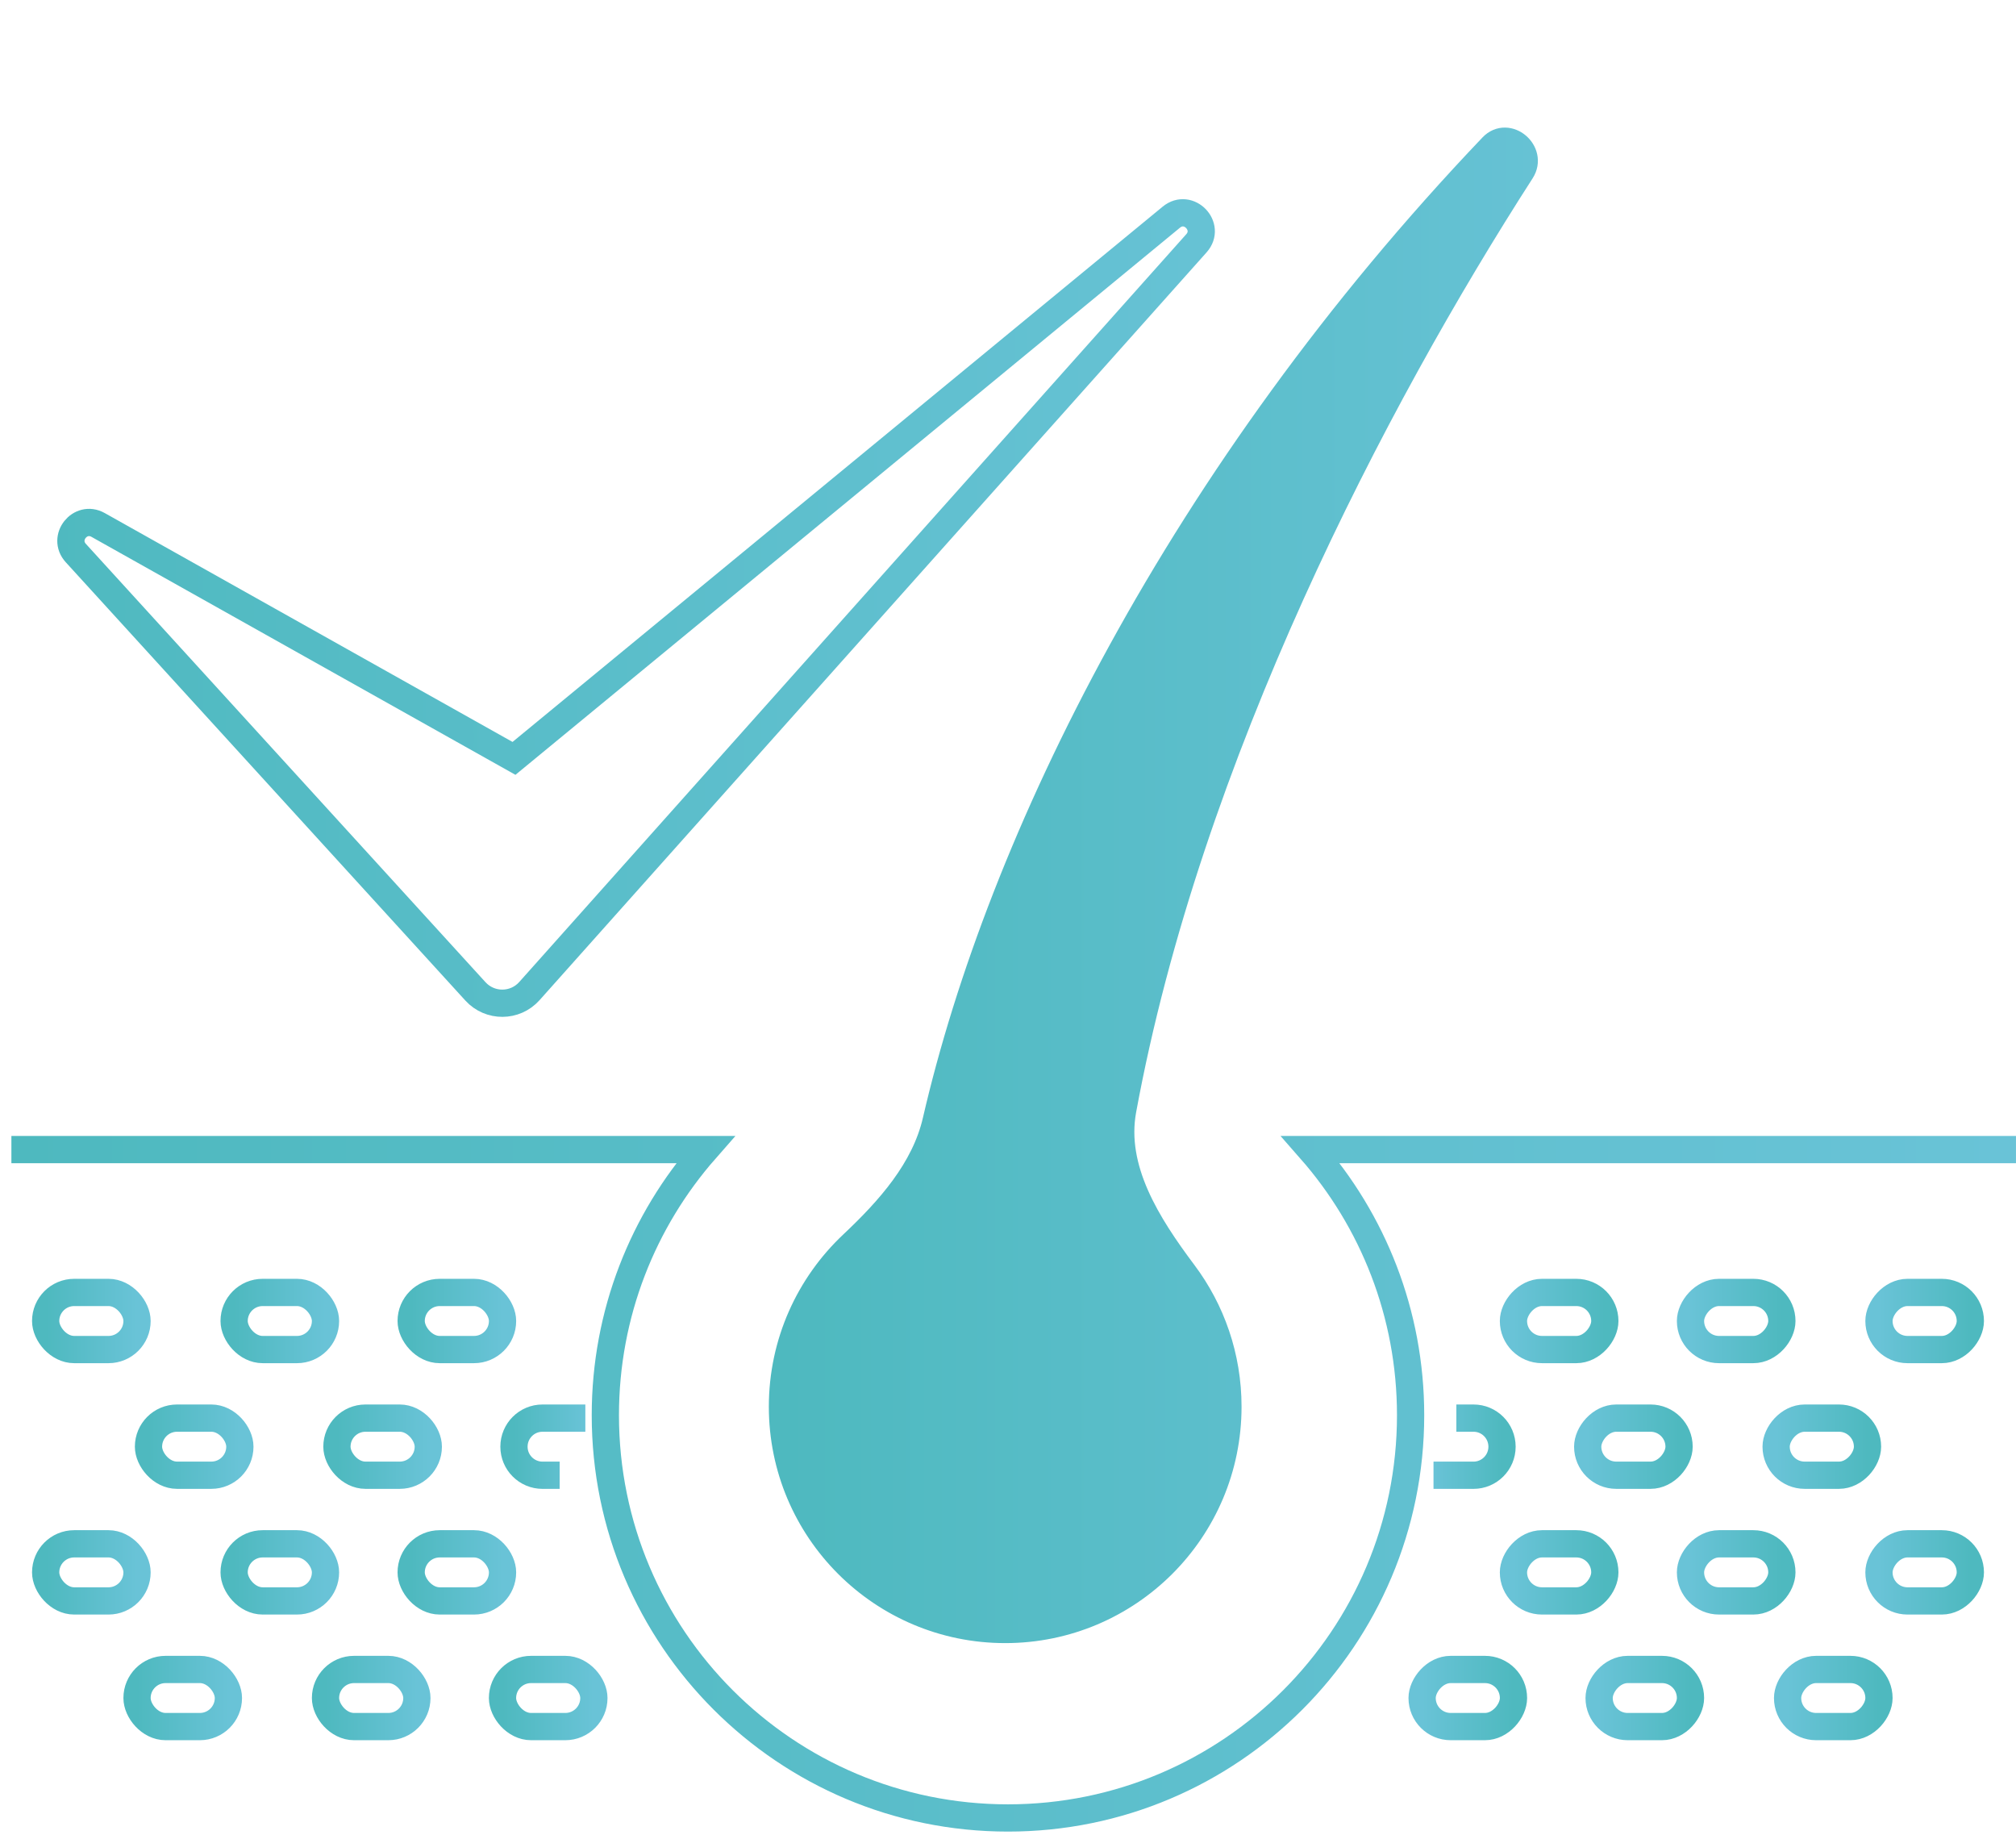 <?xml version="1.0" encoding="UTF-8"?> <svg xmlns="http://www.w3.org/2000/svg" width="111" height="101" viewBox="0 0 111 101" fill="none"> <path d="M110.999 63.281H72.162C75.589 67.184 77.667 72.301 77.667 77.903C77.667 90.147 67.742 100.072 55.498 100.072C43.255 100.072 33.33 90.147 33.33 77.903C33.33 72.301 35.408 67.184 38.835 63.281H0.627" stroke="url(#paint0_linear_1976_21906)" stroke-width="1.5"></path> <rect x="2.514" y="71.144" width="5.031" height="3.144" rx="1.572" stroke="url(#paint1_linear_1976_21906)" stroke-width="1.5"></rect> <rect x="8.176" y="78.062" width="5.031" height="3.144" rx="1.572" stroke="url(#paint2_linear_1976_21906)" stroke-width="1.5"></rect> <rect x="2.514" y="84.981" width="5.031" height="3.144" rx="1.572" stroke="url(#paint3_linear_1976_21906)" stroke-width="1.5"></rect> <rect x="7.545" y="91.898" width="5.031" height="3.144" rx="1.572" stroke="url(#paint4_linear_1976_21906)" stroke-width="1.5"></rect> <rect x="12.891" y="71.144" width="5.031" height="3.144" rx="1.572" stroke="url(#paint5_linear_1976_21906)" stroke-width="1.5"></rect> <rect x="18.551" y="78.062" width="5.031" height="3.144" rx="1.572" stroke="url(#paint6_linear_1976_21906)" stroke-width="1.5"></rect> <rect x="12.891" y="84.981" width="5.031" height="3.144" rx="1.572" stroke="url(#paint7_linear_1976_21906)" stroke-width="1.5"></rect> <rect x="17.922" y="91.898" width="5.031" height="3.144" rx="1.572" stroke="url(#paint8_linear_1976_21906)" stroke-width="1.5"></rect> <rect x="22.639" y="71.144" width="5.031" height="3.144" rx="1.572" stroke="url(#paint9_linear_1976_21906)" stroke-width="1.5"></rect> <path d="M32.229 78.062L29.871 78.062C29.003 78.062 28.299 78.766 28.299 79.635V79.635C28.299 80.503 29.003 81.207 29.871 81.207H30.814" stroke="url(#paint10_linear_1976_21906)" stroke-width="1.5"></path> <rect x="22.639" y="84.981" width="5.031" height="3.144" rx="1.572" stroke="url(#paint11_linear_1976_21906)" stroke-width="1.5"></rect> <rect x="27.668" y="91.898" width="5.031" height="3.144" rx="1.572" stroke="url(#paint12_linear_1976_21906)" stroke-width="1.5"></rect> <rect width="5.031" height="3.144" rx="1.572" transform="matrix(-1 0 0 1 108.486 71.144)" stroke="url(#paint13_linear_1976_21906)" stroke-width="1.5"></rect> <rect width="5.031" height="3.144" rx="1.572" transform="matrix(-1 0 0 1 102.824 78.062)" stroke="url(#paint14_linear_1976_21906)" stroke-width="1.5"></rect> <rect width="5.031" height="3.144" rx="1.572" transform="matrix(-1 0 0 1 108.486 84.981)" stroke="url(#paint15_linear_1976_21906)" stroke-width="1.5"></rect> <rect width="5.031" height="3.144" rx="1.572" transform="matrix(-1 0 0 1 103.455 91.898)" stroke="url(#paint16_linear_1976_21906)" stroke-width="1.5"></rect> <rect width="5.031" height="3.144" rx="1.572" transform="matrix(-1 0 0 1 98.109 71.144)" stroke="url(#paint17_linear_1976_21906)" stroke-width="1.5"></rect> <rect width="5.031" height="3.144" rx="1.572" transform="matrix(-1 0 0 1 92.449 78.062)" stroke="url(#paint18_linear_1976_21906)" stroke-width="1.5"></rect> <rect width="5.031" height="3.144" rx="1.572" transform="matrix(-1 0 0 1 98.109 84.981)" stroke="url(#paint19_linear_1976_21906)" stroke-width="1.5"></rect> <rect width="5.031" height="3.144" rx="1.572" transform="matrix(-1 0 0 1 93.078 91.898)" stroke="url(#paint20_linear_1976_21906)" stroke-width="1.5"></rect> <rect width="5.031" height="3.144" rx="1.572" transform="matrix(-1 0 0 1 88.361 71.144)" stroke="url(#paint21_linear_1976_21906)" stroke-width="1.5"></rect> <path d="M80.186 78.062H81.129C81.997 78.062 82.701 78.766 82.701 79.635V79.635C82.701 80.503 81.997 81.207 81.129 81.207H78.928" stroke="url(#paint22_linear_1976_21906)" stroke-width="1.5"></path> <rect width="5.031" height="3.144" rx="1.572" transform="matrix(-1 0 0 1 88.361 84.981)" stroke="url(#paint23_linear_1976_21906)" stroke-width="1.5"></rect> <rect width="5.031" height="3.144" rx="1.572" transform="matrix(-1 0 0 1 83.332 91.898)" stroke="url(#paint24_linear_1976_21906)" stroke-width="1.5"></rect> <path fill-rule="evenodd" clip-rule="evenodd" d="M46.939 68.504C48.966 66.596 50.92 64.412 51.546 61.699C55.09 46.343 64.97 26.129 82.171 8.08C83.01 7.2 84.413 8.387 83.755 9.41C75.633 22.027 65.395 41.64 61.817 61.092C61.216 64.359 63.173 67.428 65.165 70.086C66.7 72.133 67.609 74.677 67.609 77.434C67.609 84.207 62.118 89.697 55.346 89.697C48.573 89.697 43.082 84.207 43.082 77.434C43.082 73.914 44.565 70.741 46.939 68.504Z" fill="url(#paint25_linear_1976_21906)" stroke="url(#paint26_linear_1976_21906)" stroke-width="1.5"></path> <path d="M26.177 54.572L4.174 30.443C3.409 29.604 4.412 28.342 5.402 28.897L28.3 41.746L64.492 11.955C65.445 11.171 66.696 12.472 65.874 13.393L29.148 54.556C28.358 55.441 26.977 55.448 26.177 54.572Z" stroke="url(#paint27_linear_1976_21906)" stroke-width="1.5"></path> <defs> <linearGradient id="paint0_linear_1976_21906" x1="0.627" y1="81.677" x2="110.999" y2="81.677" gradientUnits="userSpaceOnUse"> <stop stop-color="#4EB9BF"></stop> <stop offset="1" stop-color="#69C3D7"></stop> </linearGradient> <linearGradient id="paint1_linear_1976_21906" x1="2.514" y1="72.717" x2="7.545" y2="72.717" gradientUnits="userSpaceOnUse"> <stop stop-color="#4EB9BF"></stop> <stop offset="1" stop-color="#69C3D7"></stop> </linearGradient> <linearGradient id="paint2_linear_1976_21906" x1="8.176" y1="79.635" x2="13.207" y2="79.635" gradientUnits="userSpaceOnUse"> <stop stop-color="#4EB9BF"></stop> <stop offset="1" stop-color="#69C3D7"></stop> </linearGradient> <linearGradient id="paint3_linear_1976_21906" x1="2.514" y1="86.553" x2="7.545" y2="86.553" gradientUnits="userSpaceOnUse"> <stop stop-color="#4EB9BF"></stop> <stop offset="1" stop-color="#69C3D7"></stop> </linearGradient> <linearGradient id="paint4_linear_1976_21906" x1="7.545" y1="93.471" x2="12.576" y2="93.471" gradientUnits="userSpaceOnUse"> <stop stop-color="#4EB9BF"></stop> <stop offset="1" stop-color="#69C3D7"></stop> </linearGradient> <linearGradient id="paint5_linear_1976_21906" x1="12.891" y1="72.717" x2="17.922" y2="72.717" gradientUnits="userSpaceOnUse"> <stop stop-color="#4EB9BF"></stop> <stop offset="1" stop-color="#69C3D7"></stop> </linearGradient> <linearGradient id="paint6_linear_1976_21906" x1="18.551" y1="79.635" x2="23.582" y2="79.635" gradientUnits="userSpaceOnUse"> <stop stop-color="#4EB9BF"></stop> <stop offset="1" stop-color="#69C3D7"></stop> </linearGradient> <linearGradient id="paint7_linear_1976_21906" x1="12.891" y1="86.553" x2="17.922" y2="86.553" gradientUnits="userSpaceOnUse"> <stop stop-color="#4EB9BF"></stop> <stop offset="1" stop-color="#69C3D7"></stop> </linearGradient> <linearGradient id="paint8_linear_1976_21906" x1="17.922" y1="93.471" x2="22.953" y2="93.471" gradientUnits="userSpaceOnUse"> <stop stop-color="#4EB9BF"></stop> <stop offset="1" stop-color="#69C3D7"></stop> </linearGradient> <linearGradient id="paint9_linear_1976_21906" x1="22.639" y1="72.717" x2="27.67" y2="72.717" gradientUnits="userSpaceOnUse"> <stop stop-color="#4EB9BF"></stop> <stop offset="1" stop-color="#69C3D7"></stop> </linearGradient> <linearGradient id="paint10_linear_1976_21906" x1="28.299" y1="79.635" x2="32.229" y2="79.635" gradientUnits="userSpaceOnUse"> <stop stop-color="#4EB9BF"></stop> <stop offset="1" stop-color="#69C3D7"></stop> </linearGradient> <linearGradient id="paint11_linear_1976_21906" x1="22.639" y1="86.553" x2="27.67" y2="86.553" gradientUnits="userSpaceOnUse"> <stop stop-color="#4EB9BF"></stop> <stop offset="1" stop-color="#69C3D7"></stop> </linearGradient> <linearGradient id="paint12_linear_1976_21906" x1="27.668" y1="93.471" x2="32.699" y2="93.471" gradientUnits="userSpaceOnUse"> <stop stop-color="#4EB9BF"></stop> <stop offset="1" stop-color="#69C3D7"></stop> </linearGradient> <linearGradient id="paint13_linear_1976_21906" x1="0" y1="1.572" x2="5.031" y2="1.572" gradientUnits="userSpaceOnUse"> <stop stop-color="#4EB9BF"></stop> <stop offset="1" stop-color="#69C3D7"></stop> </linearGradient> <linearGradient id="paint14_linear_1976_21906" x1="0" y1="1.572" x2="5.031" y2="1.572" gradientUnits="userSpaceOnUse"> <stop stop-color="#4EB9BF"></stop> <stop offset="1" stop-color="#69C3D7"></stop> </linearGradient> <linearGradient id="paint15_linear_1976_21906" x1="0" y1="1.572" x2="5.031" y2="1.572" gradientUnits="userSpaceOnUse"> <stop stop-color="#4EB9BF"></stop> <stop offset="1" stop-color="#69C3D7"></stop> </linearGradient> <linearGradient id="paint16_linear_1976_21906" x1="0" y1="1.572" x2="5.031" y2="1.572" gradientUnits="userSpaceOnUse"> <stop stop-color="#4EB9BF"></stop> <stop offset="1" stop-color="#69C3D7"></stop> </linearGradient> <linearGradient id="paint17_linear_1976_21906" x1="0" y1="1.572" x2="5.031" y2="1.572" gradientUnits="userSpaceOnUse"> <stop stop-color="#4EB9BF"></stop> <stop offset="1" stop-color="#69C3D7"></stop> </linearGradient> <linearGradient id="paint18_linear_1976_21906" x1="0" y1="1.572" x2="5.031" y2="1.572" gradientUnits="userSpaceOnUse"> <stop stop-color="#4EB9BF"></stop> <stop offset="1" stop-color="#69C3D7"></stop> </linearGradient> <linearGradient id="paint19_linear_1976_21906" x1="0" y1="1.572" x2="5.031" y2="1.572" gradientUnits="userSpaceOnUse"> <stop stop-color="#4EB9BF"></stop> <stop offset="1" stop-color="#69C3D7"></stop> </linearGradient> <linearGradient id="paint20_linear_1976_21906" x1="0" y1="1.572" x2="5.031" y2="1.572" gradientUnits="userSpaceOnUse"> <stop stop-color="#4EB9BF"></stop> <stop offset="1" stop-color="#69C3D7"></stop> </linearGradient> <linearGradient id="paint21_linear_1976_21906" x1="0" y1="1.572" x2="5.031" y2="1.572" gradientUnits="userSpaceOnUse"> <stop stop-color="#4EB9BF"></stop> <stop offset="1" stop-color="#69C3D7"></stop> </linearGradient> <linearGradient id="paint22_linear_1976_21906" x1="82.701" y1="79.635" x2="78.928" y2="79.635" gradientUnits="userSpaceOnUse"> <stop stop-color="#4EB9BF"></stop> <stop offset="1" stop-color="#69C3D7"></stop> </linearGradient> <linearGradient id="paint23_linear_1976_21906" x1="0" y1="1.572" x2="5.031" y2="1.572" gradientUnits="userSpaceOnUse"> <stop stop-color="#4EB9BF"></stop> <stop offset="1" stop-color="#69C3D7"></stop> </linearGradient> <linearGradient id="paint24_linear_1976_21906" x1="0" y1="1.572" x2="5.031" y2="1.572" gradientUnits="userSpaceOnUse"> <stop stop-color="#4EB9BF"></stop> <stop offset="1" stop-color="#69C3D7"></stop> </linearGradient> <linearGradient id="paint25_linear_1976_21906" x1="43.082" y1="45.124" x2="89.935" y2="45.124" gradientUnits="userSpaceOnUse"> <stop stop-color="#4EB9BF"></stop> <stop offset="1" stop-color="#69C3D7"></stop> </linearGradient> <linearGradient id="paint26_linear_1976_21906" x1="43.082" y1="45.124" x2="89.935" y2="45.124" gradientUnits="userSpaceOnUse"> <stop stop-color="#4EB9BF"></stop> <stop offset="1" stop-color="#69C3D7"></stop> </linearGradient> <linearGradient id="paint27_linear_1976_21906" x1="0" y1="29.954" x2="74.524" y2="29.954" gradientUnits="userSpaceOnUse"> <stop stop-color="#4EB9BF"></stop> <stop offset="1" stop-color="#69C3D7"></stop> </linearGradient> </defs> </svg> 